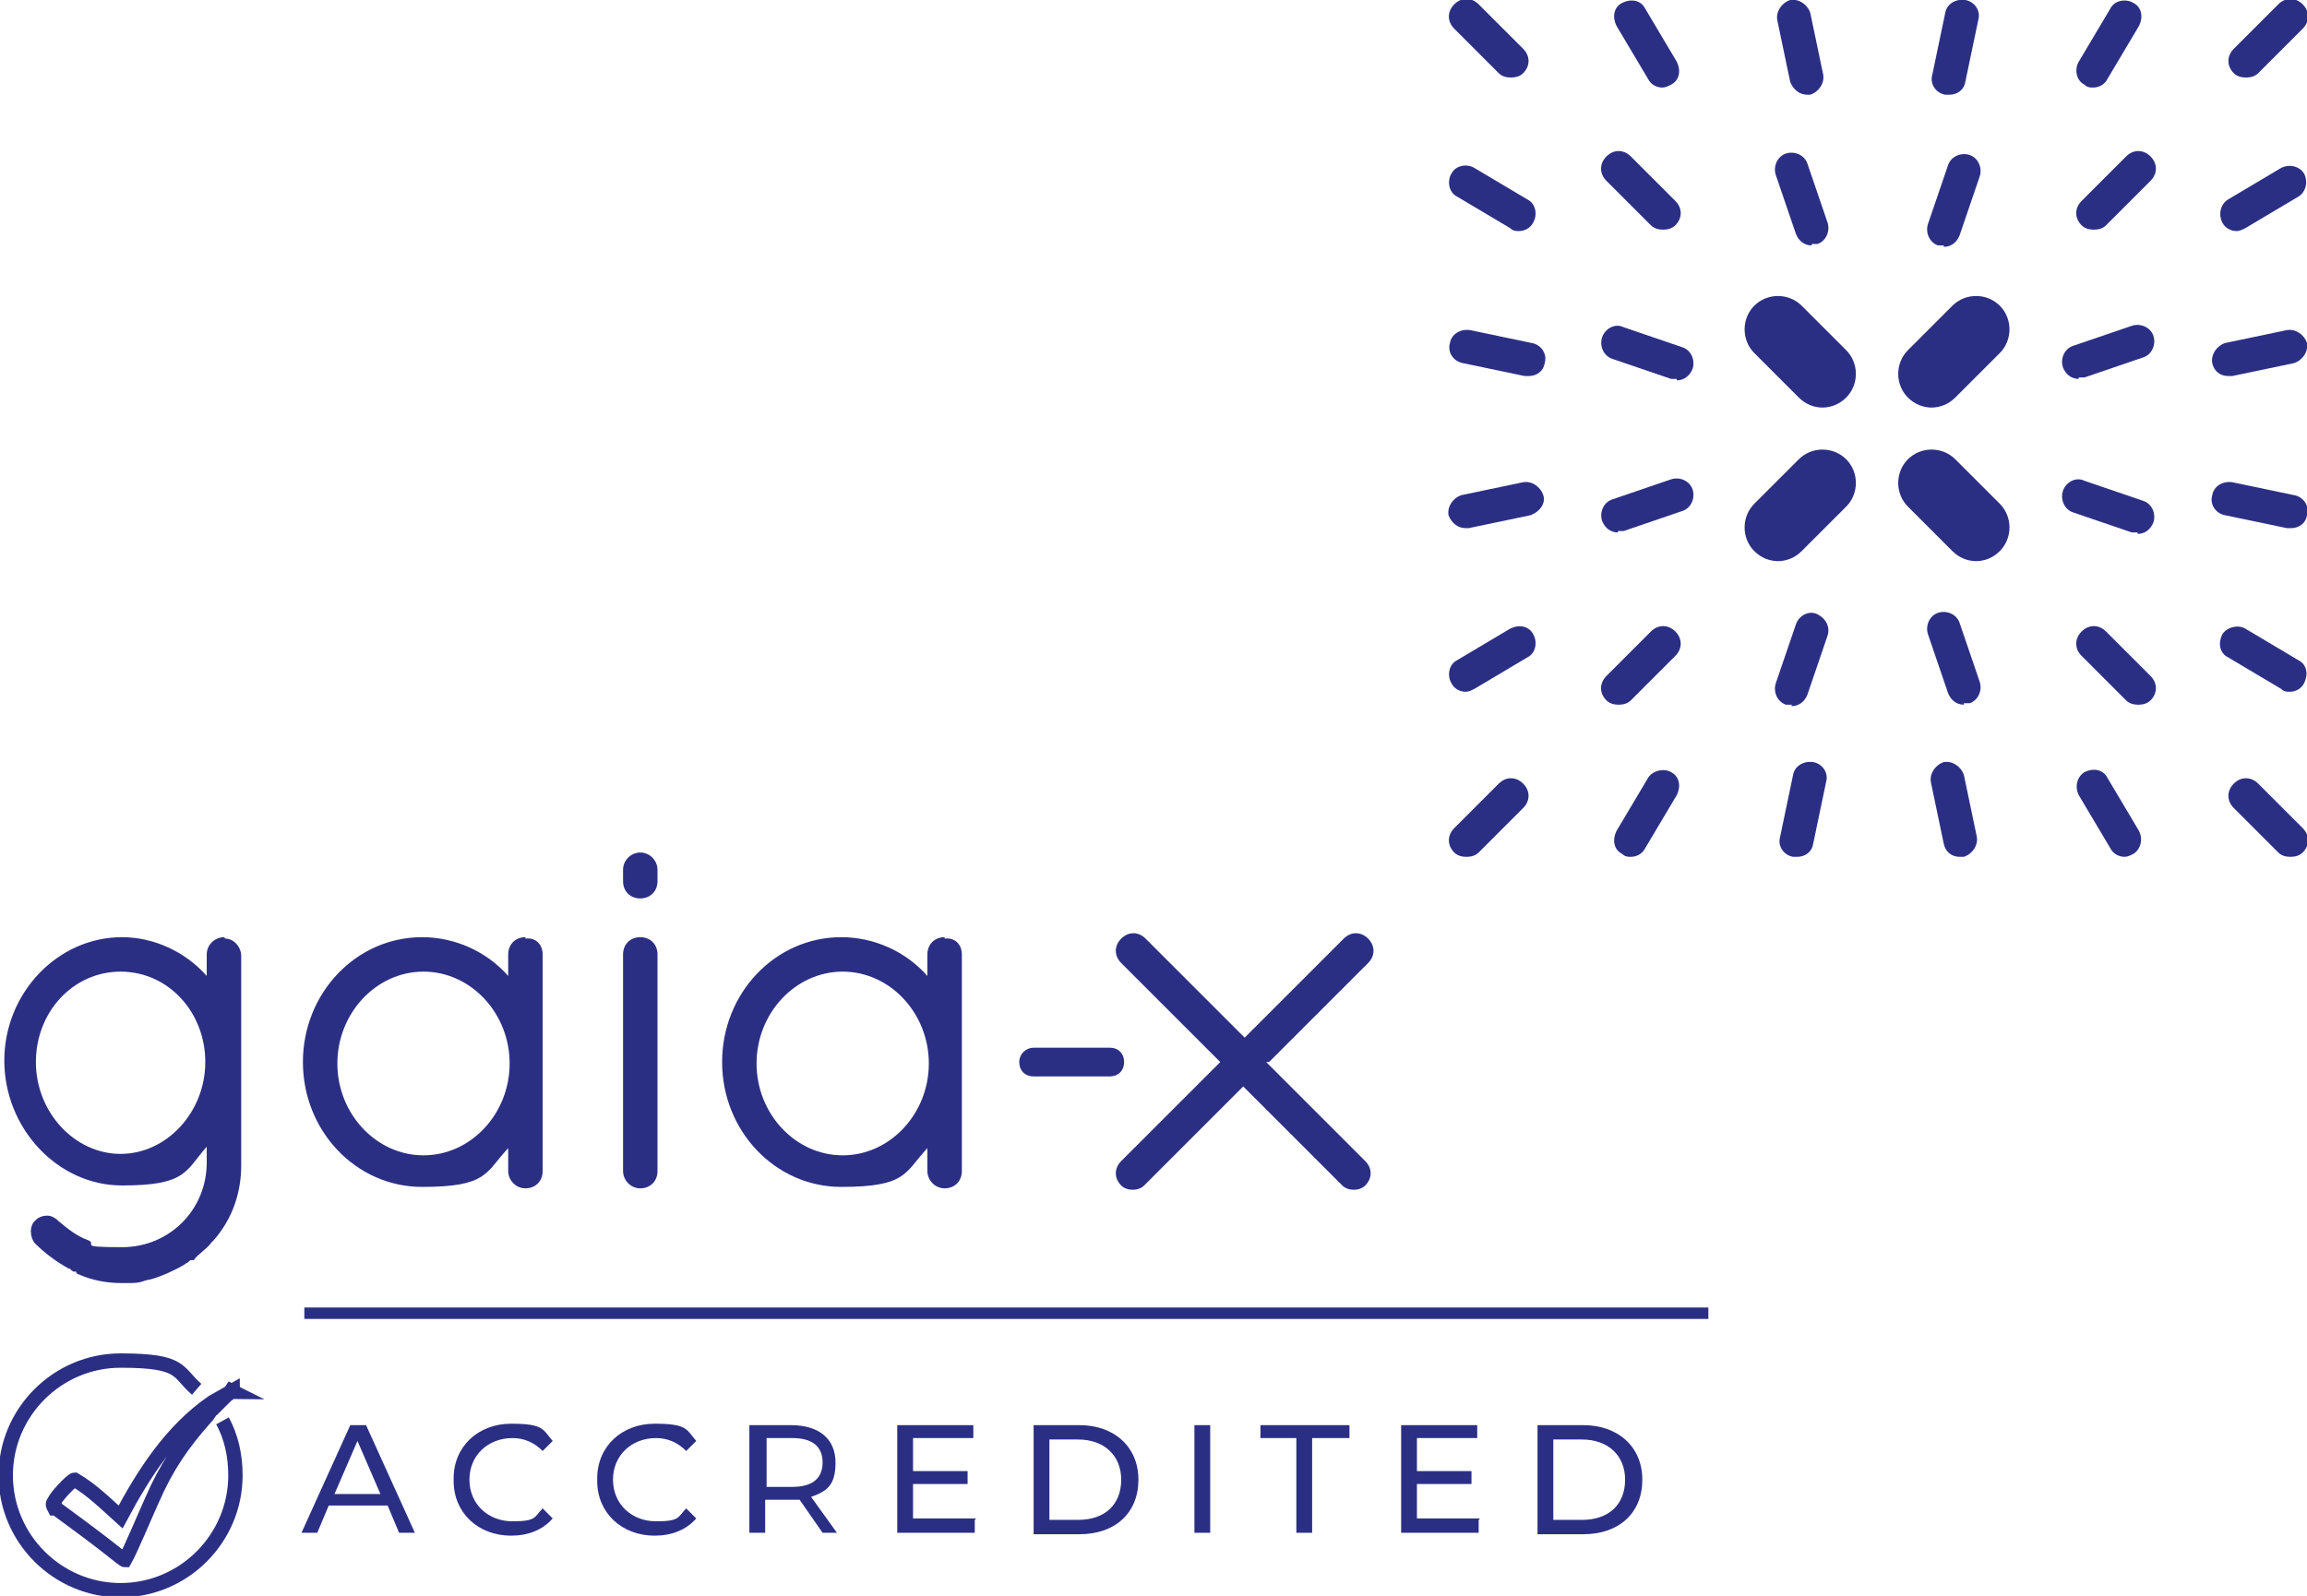<?xml version="1.0" encoding="UTF-8"?>
<svg id="logo" xmlns="http://www.w3.org/2000/svg" version="1.1" viewBox="0 0 160.7 111.2">
  <defs>
    <style>
      .cls-1 {
        stroke-width: 0px;
      }

      .cls-1, .cls-2 {
        fill: #2b2f84;
      }

      .cls-3 {
        isolation: isolate;
      }

      .cls-2 {
        stroke-width: .8px;
      }

      .cls-2, .cls-4 {
        stroke: #2b2f84;
        stroke-miterlimit: 10;
      }

      .cls-4 {
        fill: none;
      }
    </style>
  </defs>
  <g>
    <path class="cls-1" d="M77.3,73h-5.3c-.5,0-1,.4-1,1s.4,1,1,1h5.3c.6,0,1-.4,1-1s-.4-1-1-1Z"/>
    <path class="cls-1" d="M105.2,5.4c-.3,0-.6-.1-.8-.3l-3.1-3.1c-.5-.5-.5-1.2,0-1.7.5-.5,1.2-.5,1.7,0l3.1,3.1c.5.5.5,1.2,0,1.7-.2.2-.5.3-.8.3Z"/>
    <path class="cls-1" d="M156.4,5.4c-.3,0-.6-.1-.8-.3-.5-.5-.5-1.2,0-1.7l3.1-3.1c.5-.5,1.2-.5,1.7,0,.5.5.5,1.2,0,1.7l-3.1,3.1c-.2.2-.5.3-.8.3Z"/>
    <path class="cls-1" d="M102.1,59.7c-.3,0-.6-.1-.8-.3-.5-.5-.5-1.2,0-1.7l3.1-3.1c.5-.5,1.2-.5,1.7,0,.5.5.5,1.2,0,1.7l-3.1,3.1c-.2.2-.5.3-.8.3Z"/>
    <path class="cls-1" d="M159.5,59.7c-.3,0-.6-.1-.8-.3l-3.1-3.1c-.5-.5-.5-1.2,0-1.7s1.2-.5,1.7,0l3.1,3.1c.5.5.5,1.2,0,1.7-.2.2-.5.3-.8.3Z"/>
    <path class="cls-1" d="M115.8,6.1c-.4,0-.8-.2-1-.6l-2.2-3.7c-.3-.6-.2-1.3.4-1.6.6-.3,1.3-.2,1.6.4l2.2,3.7c.3.6.2,1.3-.4,1.6-.2.1-.4.2-.6.2Z"/>
    <path class="cls-1" d="M125.9,6.6c-.6,0-1-.4-1.2-.9l-.9-4.3c-.1-.6.3-1.2.9-1.4.6-.1,1.2.3,1.4.9l.9,4.3c.1.6-.3,1.2-.9,1.4,0,0-.2,0-.2,0Z"/>
    <path class="cls-1" d="M126.2,17.1c-.5,0-.9-.3-1.1-.8l-1.4-4.1c-.2-.6.1-1.3.7-1.5.6-.2,1.3.1,1.5.7l1.4,4.1c.2.6-.1,1.3-.7,1.5-.1,0-.2,0-.4,0Z"/>
    <path class="cls-1" d="M145.8,6.1c-.2,0-.4,0-.6-.2-.6-.3-.7-1.1-.4-1.6l2.2-3.7c.3-.6,1.1-.7,1.6-.4.6.3.7,1,.4,1.6l-2.2,3.7c-.2.4-.6.6-1,.6Z"/>
    <path class="cls-1" d="M135.7,6.6c0,0-.1,0-.2,0-.6-.1-1.1-.7-.9-1.4l.9-4.3c.1-.6.7-1,1.4-.9.6.1,1.1.7.9,1.4l-.9,4.3c-.1.6-.6.9-1.1.9h0Z"/>
    <path class="cls-1" d="M135.4,17.1c-.1,0-.2,0-.4,0-.6-.2-.9-.9-.7-1.5l1.4-4.1c.2-.6.9-.9,1.5-.7s.9.9.7,1.5l-1.4,4.1c-.2.5-.6.8-1.1.8Z"/>
    <path class="cls-1" d="M113.6,59.7c-.2,0-.4,0-.6-.2-.6-.3-.7-1-.4-1.6l2.2-3.7c.3-.5,1.1-.7,1.6-.4.6.3.7,1,.4,1.6l-2.2,3.7c-.2.4-.6.6-1,.6Z"/>
    <path class="cls-1" d="M125.1,59.7c0,0-.2,0-.2,0-.6-.1-1.1-.7-.9-1.4l.9-4.3c.1-.6.7-1,1.4-.9.6.1,1.1.7.9,1.4l-.9,4.3c-.1.6-.6.9-1.1.9Z"/>
    <path class="cls-1" d="M124.8,49.1c-.1,0-.2,0-.4,0-.6-.2-.9-.9-.7-1.5l1.4-4.1c.2-.6.9-1,1.5-.7s.9.9.7,1.5l-1.4,4.1c-.2.5-.6.8-1.1.8Z"/>
    <path class="cls-1" d="M148,59.7c-.4,0-.8-.2-1-.6l-2.2-3.7c-.3-.6-.1-1.3.4-1.6.6-.3,1.3-.2,1.6.4l2.2,3.7c.3.6.1,1.3-.4,1.6-.2.1-.4.2-.6.2Z"/>
    <path class="cls-1" d="M136.5,59.7c-.6,0-1-.4-1.1-.9l-.9-4.3c-.1-.6.3-1.2.9-1.4.6-.1,1.2.3,1.4.9l.9,4.3c.1.6-.3,1.2-.9,1.4,0,0-.2,0-.2,0h0Z"/>
    <path class="cls-1" d="M136.8,49.1c-.5,0-.9-.3-1.1-.8l-1.4-4.1c-.2-.6.1-1.3.7-1.5.6-.2,1.3.1,1.5.7l1.4,4.1c.2.6-.1,1.3-.7,1.5-.1,0-.2,0-.4,0Z"/>
    <path class="cls-1" d="M148.9,49.1c-.3,0-.6-.1-.8-.3l-3.1-3.1c-.5-.5-.5-1.2,0-1.7s1.2-.5,1.7,0l3.1,3.1c.5.5.5,1.2,0,1.7-.2.2-.5.3-.8.3Z"/>
    <path class="cls-1" d="M155.8,16.1c-.4,0-.8-.2-1-.6-.3-.6-.1-1.3.4-1.6l3.7-2.2c.6-.3,1.3-.1,1.6.4.3.6.1,1.3-.4,1.6l-3.7,2.2c-.2.1-.4.2-.6.2Z"/>
    <path class="cls-1" d="M155.2,26.2c-.6,0-1-.4-1.1-.9-.1-.6.3-1.2.9-1.4l4.3-.9c.6-.1,1.2.3,1.4.9.1.6-.3,1.2-.9,1.4l-4.3.9c0,0-.2,0-.2,0h0Z"/>
    <path class="cls-1" d="M144.8,26.4c-.5,0-.9-.3-1.1-.8-.2-.6.1-1.3.7-1.5l4.1-1.4c.6-.2,1.3.1,1.5.7s-.1,1.3-.7,1.5l-4.1,1.4c-.1,0-.2,0-.4,0Z"/>
    <path class="cls-1" d="M159.5,48.2c-.2,0-.4,0-.6-.2l-3.7-2.2c-.6-.3-.7-1-.4-1.6.3-.5,1.1-.7,1.6-.4l3.7,2.2c.6.3.7,1,.4,1.6-.2.4-.6.6-1,.6Z"/>
    <path class="cls-1" d="M159.5,36.8c0,0-.1,0-.2,0l-4.3-.9c-.6-.1-1.1-.7-.9-1.4.1-.6.7-1,1.4-.9l4.3.9c.6.1,1.1.7.9,1.4-.1.6-.6.9-1.1.9h0Z"/>
    <path class="cls-1" d="M148.9,37.1c-.1,0-.2,0-.4,0l-4.1-1.4c-.6-.2-.9-.9-.7-1.5.2-.6.9-1,1.5-.7l4.1,1.4c.6.2.9.9.7,1.5-.2.5-.6.8-1.1.8Z"/>
    <path class="cls-1" d="M105.8,16.1c-.2,0-.4,0-.6-.2l-3.7-2.2c-.6-.3-.7-1.1-.4-1.6.3-.6,1.1-.7,1.6-.4l3.7,2.2c.6.3.7,1.1.4,1.6-.2.4-.6.6-1,.6Z"/>
    <path class="cls-1" d="M106.4,26.2c0,0-.2,0-.2,0l-4.3-.9c-.6-.1-1.1-.7-.9-1.4.1-.6.7-1,1.4-.9l4.3.9c.6.1,1.1.7.9,1.4-.1.6-.6.9-1.1.9Z"/>
    <path class="cls-1" d="M116.8,26.4c-.1,0-.2,0-.4,0l-4.1-1.4c-.6-.2-.9-.9-.7-1.5s.9-1,1.5-.7l4.1,1.4c.6.2.9.9.7,1.5-.2.5-.6.8-1.1.8Z"/>
    <path class="cls-1" d="M102.1,48.2c-.4,0-.8-.2-1-.6-.3-.5-.2-1.3.4-1.6l3.7-2.2c.6-.3,1.3-.2,1.6.4.3.5.2,1.3-.4,1.6l-3.7,2.2c-.2.1-.4.2-.6.2Z"/>
    <path class="cls-1" d="M102.1,36.8c-.6,0-1-.4-1.2-.9-.1-.6.3-1.2.9-1.4l4.3-.9c.6-.1,1.2.3,1.4.9s-.3,1.2-.9,1.4l-4.3.9c0,0-.2,0-.2,0Z"/>
    <path class="cls-1" d="M112.7,37.1c-.5,0-.9-.3-1.1-.8-.2-.6.1-1.3.7-1.5l4.1-1.4c.6-.2,1.3.1,1.5.7.2.6-.1,1.3-.7,1.5l-4.1,1.4c-.1,0-.2,0-.4,0Z"/>
    <path class="cls-1" d="M127,28.4c-.6,0-1.2-.2-1.7-.7l-3.1-3.1c-.9-.9-.9-2.4,0-3.3.9-.9,2.4-.9,3.3,0l3.1,3.1c.9.9.9,2.4,0,3.3-.5.5-1.1.7-1.7.7h0Z"/>
    <path class="cls-1" d="M134.6,28.4c-.6,0-1.2-.2-1.7-.7-.9-.9-.9-2.4,0-3.3l3.1-3.1c.9-.9,2.4-.9,3.3,0,.9.9.9,2.4,0,3.3l-3.1,3.1c-.5.5-1.1.7-1.7.7h0Z"/>
    <path class="cls-1" d="M123.9,39.1c-.6,0-1.2-.2-1.7-.7-.9-.9-.9-2.4,0-3.3l3.1-3.1c.9-.9,2.4-.9,3.3,0,.9.9.9,2.4,0,3.3l-3.1,3.1c-.5.5-1.1.7-1.7.7h0Z"/>
    <path class="cls-1" d="M137.7,39.1c-.6,0-1.2-.2-1.7-.7l-3.1-3.1c-.9-.9-.9-2.4,0-3.3.9-.9,2.4-.9,3.3,0l3.1,3.1c.9.9.9,2.4,0,3.3-.5.5-1.1.7-1.7.7h0Z"/>
    <path class="cls-1" d="M88.4,74l6.9-6.9c.5-.5.5-1.2,0-1.7-.5-.5-1.2-.5-1.7,0l-6.9,6.9-6.9-6.9c-.5-.5-1.2-.5-1.7,0-.5.5-.5,1.2,0,1.7l6.9,6.9-6.9,6.9c-.5.5-.5,1.2,0,1.7.2.2.5.3.8.3s.6-.1.8-.3l6.9-6.9,6.9,6.9c.2.2.5.3.8.3s.6-.1.8-.3c.5-.5.5-1.2,0-1.7l-6.9-6.9Z"/>
    <path class="cls-1" d="M112.7,49.1c-.3,0-.6-.1-.8-.3-.5-.5-.5-1.2,0-1.7l3.1-3.1c.5-.5,1.2-.5,1.7,0,.5.5.5,1.2,0,1.7l-3.1,3.1c-.2.2-.5.3-.8.3Z"/>
    <path class="cls-1" d="M115.8,16c-.3,0-.6-.1-.8-.3l-3.1-3.1c-.5-.5-.5-1.2,0-1.7s1.2-.5,1.7,0l3.1,3.1c.5.5.5,1.2,0,1.7-.2.2-.5.3-.8.3Z"/>
    <path class="cls-1" d="M145.8,16c-.3,0-.6-.1-.8-.3-.5-.5-.5-1.2,0-1.7l3.1-3.1c.5-.5,1.2-.5,1.7,0s.5,1.2,0,1.7l-3.1,3.1c-.2.2-.5.3-.8.3Z"/>
    <path class="cls-1" d="M36.6,65.3c-.7,0-1.2.5-1.2,1.2v1.5c-1.5-1.7-3.7-2.7-6-2.7-4.6,0-8.3,3.9-8.3,8.7s3.7,8.7,8.3,8.7,4.4-1,6-2.7v1.6c0,.6.5,1.2,1.2,1.2s1.2-.5,1.2-1.2v-15.1c0-.7-.5-1.2-1.2-1.1ZM29.5,80.5c-3.3,0-6-2.9-6-6.4s2.7-6.4,6-6.4,6,2.9,6,6.4-2.7,6.4-6,6.4Z"/>
    <g>
      <path class="cls-1" d="M44.6,59.4c-.6,0-1.2.5-1.2,1.2v.8c0,.7.5,1.2,1.2,1.2s1.2-.5,1.2-1.2v-.8c0-.6-.5-1.2-1.2-1.2Z"/>
      <path class="cls-1" d="M44.6,65.3c-.7,0-1.2.5-1.2,1.2v15.1c0,.6.5,1.2,1.2,1.2s1.2-.5,1.2-1.2v-15.1c0-.7-.5-1.2-1.2-1.2Z"/>
    </g>
    <path class="cls-1" d="M65.8,65.3c-.7,0-1.2.5-1.2,1.2v1.5c-1.5-1.7-3.7-2.7-6-2.7-4.6,0-8.3,3.9-8.3,8.7s3.7,8.7,8.3,8.7,4.4-1,6-2.7v1.6c0,.6.5,1.2,1.2,1.2s1.2-.5,1.2-1.2v-15.1c0-.7-.5-1.2-1.2-1.1ZM58.7,80.5c-3.3,0-6-2.9-6-6.4s2.7-6.4,6-6.4,6,2.9,6,6.4-2.7,6.4-6,6.4Z"/>
    <path class="cls-1" d="M15.6,65.3c-.6,0-1.2.5-1.2,1.2v1.5c-1.5-1.7-3.7-2.7-5.9-2.7-4.5,0-8.2,3.9-8.2,8.6s3.7,8.7,8.2,8.7,4.4-1,5.9-2.7v1.1c0,3.3-2.6,5.9-5.9,5.9s-1.6-.2-2.4-.5c-.8-.3-1.4-.8-2-1.3-.2-.2-.5-.4-.8-.4h0c-.3,0-.6.1-.8.3-.5.4-.4,1.2-.1,1.6.7.7,1.5,1.3,2.4,1.8h.1c0,.1.1.1.2.2h.2c0,.1.1.2.2.2.9.4,1.9.6,3,.6s1.1,0,1.7-.2h0c.6-.1,1-.3,1.5-.5.4-.2.9-.4,1.3-.7.1,0,.2-.2.3-.2h.2c.2-.3.4-.4.6-.6.2-.2.4-.3.6-.6,0,0,.2-.2.2-.2,1.3-1.5,1.9-3.3,1.9-5.2v-14.6c0-.6-.5-1.2-1.1-1.2h0ZM8.4,80.4c-3.2,0-5.9-2.9-5.9-6.4s2.6-6.3,5.9-6.3,5.9,2.8,5.9,6.3-2.7,6.4-5.9,6.4Z"/>
  </g>
  <path class="cls-2" d="M21.2,91.5h97.8s-97.8,0-97.8,0Z"/>
  <g class="cls-3">
    <g class="cls-3">
      <path class="cls-1" d="M26.9,104.9h-4l-.8,1.9h-1.1l3.4-7.5h1.1l3.4,7.5h-1.1l-.8-1.9ZM26.5,104.1l-1.6-3.7-1.6,3.7h3.2Z"/>
    </g>
    <g class="cls-3">
      <path class="cls-1" d="M31.6,103c0-2.2,1.7-3.8,4-3.8s2.2.4,2.9,1.2l-.7.7c-.6-.6-1.3-.9-2.1-.9-1.7,0-3,1.2-3,2.9s1.3,2.9,3,2.9,1.5-.3,2.1-.9l.7.7c-.7.8-1.7,1.2-2.9,1.2-2.3,0-4-1.6-4-3.8Z"/>
    </g>
    <g class="cls-3">
      <path class="cls-1" d="M41.6,103c0-2.2,1.7-3.8,4-3.8s2.2.4,2.9,1.2l-.7.7c-.6-.6-1.3-.9-2.1-.9-1.7,0-3,1.2-3,2.9s1.3,2.9,3,2.9,1.5-.3,2.1-.9l.7.7c-.7.8-1.7,1.2-2.9,1.2-2.3,0-4-1.6-4-3.8Z"/>
      <path class="cls-1" d="M57.3,106.8l-1.6-2.3c-.2,0-.3,0-.5,0h-1.9v2.3h-1.1v-7.5h2.9c2,0,3.1,1,3.1,2.6s-.6,2-1.7,2.4l1.8,2.5h-1.2ZM57.3,101.9c0-1.1-.7-1.7-2.1-1.7h-1.8v3.4h1.8c1.4,0,2.1-.6,2.1-1.7Z"/>
      <path class="cls-1" d="M67.9,105.9v.9h-5.4v-7.5h5.3v.9h-4.2v2.3h3.8v.9h-3.8v2.4h4.4Z"/>
      <path class="cls-1" d="M72,99.3h3.2c2.4,0,4.1,1.5,4.1,3.8s-1.6,3.8-4.1,3.8h-3.2v-7.5ZM75.1,105.9c1.9,0,3-1.1,3-2.8s-1.2-2.8-3-2.8h-2v5.6h2Z"/>
      <path class="cls-1" d="M83.2,99.3h1.1v7.5h-1.1v-7.5Z"/>
      <path class="cls-1" d="M90.4,100.2h-2.6v-.9h6.2v.9h-2.6v6.6h-1.1v-6.6Z"/>
      <path class="cls-1" d="M103,105.9v.9h-5.4v-7.5h5.3v.9h-4.2v2.3h3.8v.9h-3.8v2.4h4.4Z"/>
      <path class="cls-1" d="M107.1,99.3h3.2c2.4,0,4.1,1.5,4.1,3.8s-1.6,3.8-4.1,3.8h-3.2v-7.5ZM110.2,105.9c1.9,0,3-1.1,3-2.8s-1.2-2.8-3-2.8h-2v5.6h2Z"/>
    </g>
  </g>
  <g>
    <path class="cls-4" d="M15.5,99c.6,1.1.9,2.4.9,3.8,0,4.4-3.6,8-8,8s-8-3.6-8-8,3.6-8,8-8,3.9.8,5.3,2"/>
    <path class="cls-4" d="M16.1,96.9c0,0-.2.3-.3.3-.3.3-.6.6-.9.9h-.1c-.2.3-.3.5-.5.7-1.6,1.8-2.7,3.4-3.7,5.7-.5,1.1-1.5,3.5-1.9,4.2-.1,0-.2-.2-.3-.2-1.5-1.2-3-2.3-4.5-3.4,0,0,0,0-.1,0-.1-.2-.2-.3,0-.5,0-.2,1.2-1.5,1.4-1.5,1.2.7,2.2,1.7,3.2,2.6,1.6-3,3.5-6,6.4-8,.2-.1,1.4-.8,1.4-.8,0,0,0,.1.1.1h0Z"/>
  </g>
</svg>
